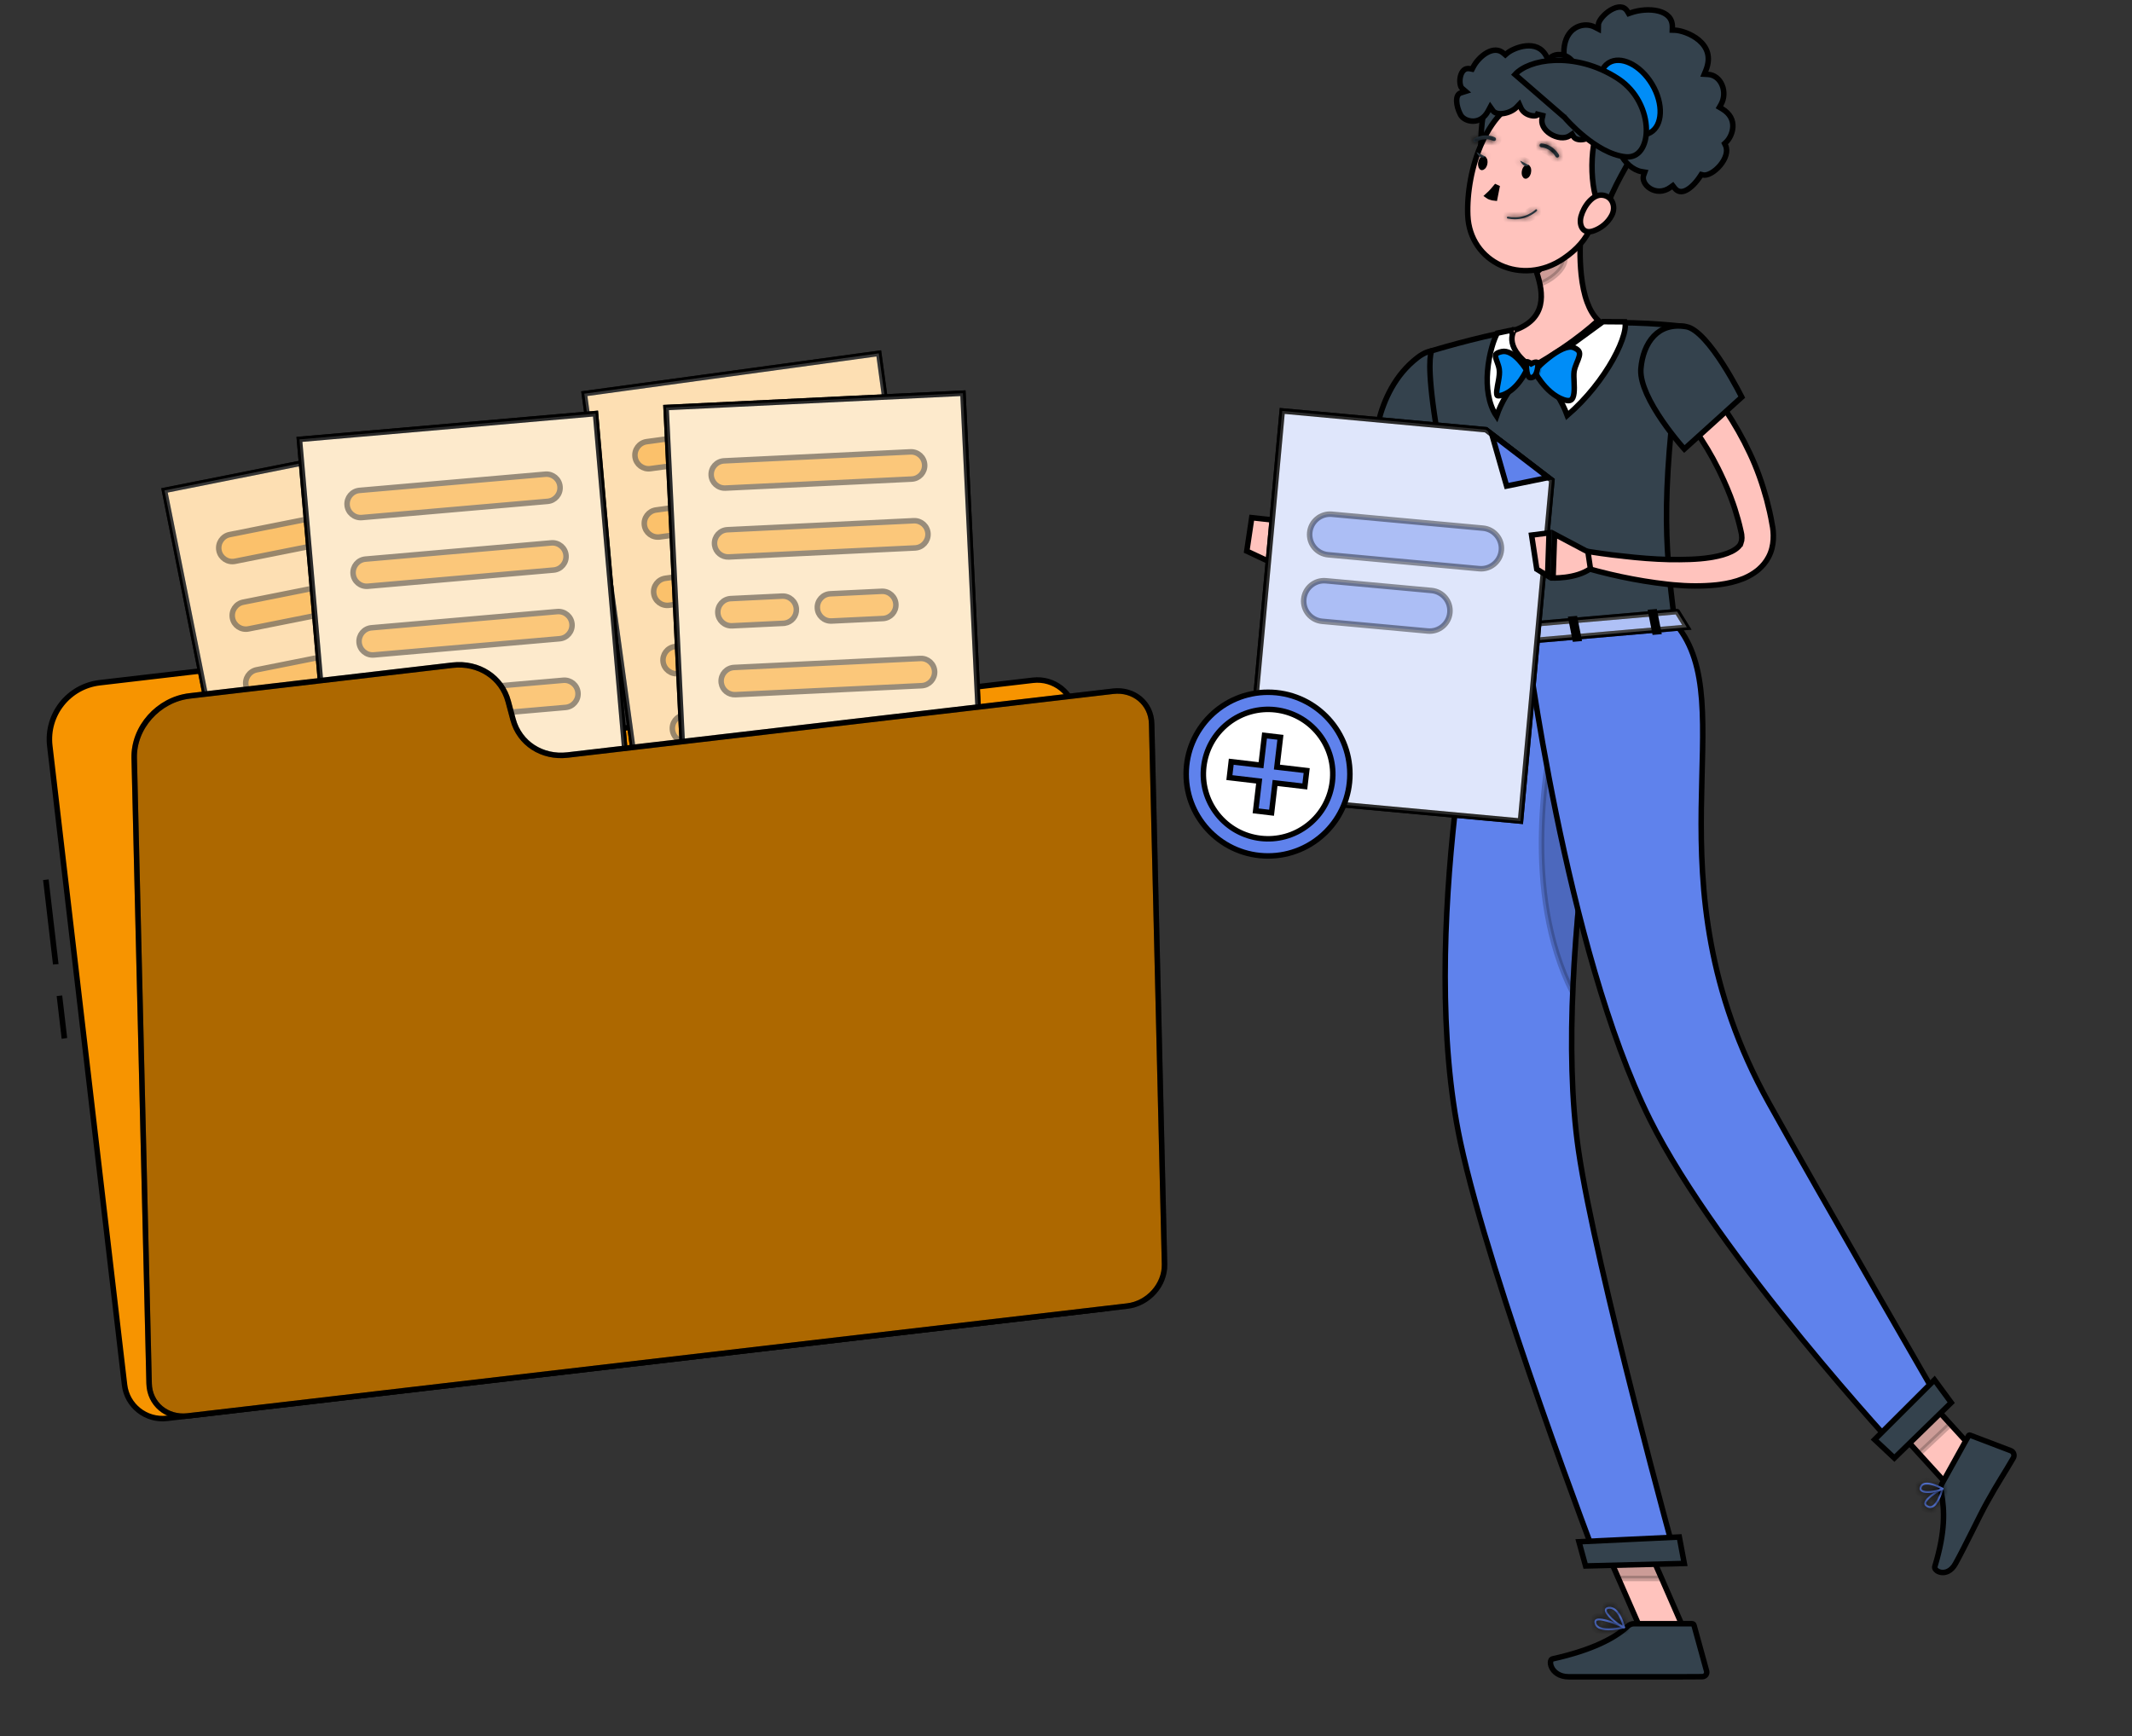 <svg width="388" height="316" viewBox="0 0 388 316" fill="none" xmlns="http://www.w3.org/2000/svg">
<rect x="0" y="0" width="388" height="316" fill="#333333" stroke="none"/>
<path d="M8.412 160.624L10.097 175.027L10.082 175.028L8.396 160.626L8.412 160.624Z" fill="#F79400" stroke="black"/>
<path d="M10.881 181.742L11.673 188.513L11.657 188.515L10.865 181.744L10.881 181.742Z" fill="#F79400" stroke="black"/>
<path d="M65.946 118.677C70.744 118.116 75.293 120.943 76.916 125.492L78.116 128.856C79.683 133.247 84.073 135.975 88.703 135.434L187.994 123.82C191.808 123.375 195.261 126.105 195.707 129.919L207.466 230.459C207.912 234.272 205.182 237.726 201.368 238.172L30.379 258.171C26.565 258.617 23.111 255.886 22.665 252.072L9.062 135.77C8.397 130.082 12.468 124.933 18.155 124.268L65.946 118.677Z" fill="#F79400" stroke="black"/>
<path d="M82.98 78.688L97.622 152.14L44.576 162.715L29.934 89.263L82.98 78.688Z" fill="#F79400" stroke="black"/>
<path opacity="0.7" d="M82.98 78.688L97.622 152.14L44.576 162.715L29.934 89.263L82.98 78.688Z" fill="white" stroke="black"/>
<g opacity="0.4">
<path d="M75.084 90.669C76.427 90.401 77.732 91.273 78 92.616C78.268 93.959 77.396 95.265 76.053 95.533L42.773 102.166H42.772C41.429 102.434 40.124 101.562 39.855 100.219C39.587 98.876 40.459 97.57 41.803 97.302L75.084 90.669Z" fill="#F79400" stroke="black"/>
<path d="M77.537 102.976C78.88 102.708 80.185 103.58 80.453 104.923C80.72 106.267 79.849 107.573 78.507 107.84H78.506L45.226 114.473H45.225C43.882 114.74 42.577 113.868 42.309 112.525C42.041 111.182 42.912 109.876 44.256 109.608L77.537 102.976Z" fill="#F79400" stroke="black"/>
<path d="M79.99 115.284C81.333 115.016 82.638 115.888 82.906 117.231C83.173 118.575 82.302 119.88 80.959 120.148L47.679 126.781H47.678C46.335 127.049 45.03 126.177 44.762 124.834C44.494 123.491 45.366 122.185 46.709 121.917L79.99 115.284Z" fill="#F79400" stroke="black"/>
<path d="M82.443 127.591C83.786 127.323 85.091 128.195 85.359 129.538C85.626 130.882 84.755 132.188 83.413 132.455H83.412L50.132 139.088H50.131C48.788 139.355 47.483 138.484 47.215 137.141C46.947 135.798 47.819 134.492 49.162 134.224L82.443 127.591Z" fill="#F79400" stroke="black"/>
<path d="M75.8 141.712C77.143 141.444 78.449 142.316 78.717 143.659C78.967 144.919 78.217 146.145 77.016 146.514L76.769 146.576L52.585 151.396H52.584C51.241 151.663 49.936 150.792 49.668 149.448C49.4 148.105 50.272 146.799 51.615 146.531L75.8 141.712Z" fill="#F79400" stroke="black"/>
</g>
<path d="M159.927 64.323L170.083 138.532L116.491 145.866L106.335 71.658L159.927 64.323Z" fill="#F79400" stroke="black"/>
<path opacity="0.7" d="M159.927 64.323L170.083 138.532L116.491 145.866L106.335 71.658L159.927 64.323Z" fill="white" stroke="black"/>
<g opacity="0.4">
<path d="M151.316 75.789C152.673 75.603 153.924 76.553 154.109 77.909C154.296 79.266 153.347 80.516 151.989 80.702L118.367 85.304C117.011 85.489 115.76 84.54 115.574 83.184C115.389 81.827 116.338 80.576 117.694 80.391L151.316 75.789Z" fill="#F79400" stroke="black"/>
<path d="M153.018 88.224C154.374 88.038 155.625 88.987 155.811 90.344C155.996 91.699 155.047 92.95 153.69 93.136L120.068 97.737C118.712 97.923 117.461 96.974 117.275 95.617C117.09 94.26 118.039 93.01 119.396 92.824L153.018 88.224Z" fill="#F79400" stroke="black"/>
<path d="M130.362 103.99C131.719 103.805 132.97 104.754 133.155 106.11C133.329 107.383 132.507 108.561 131.285 108.856L131.035 108.903L121.771 110.171C120.415 110.356 119.164 109.407 118.979 108.051C118.793 106.693 119.742 105.443 121.099 105.258L130.362 103.99Z" fill="#F79400" stroke="black"/>
<path d="M148.327 101.532C149.684 101.347 150.935 102.296 151.12 103.652C151.306 105.009 150.356 106.26 149 106.445L139.736 107.713C138.38 107.898 137.129 106.949 136.943 105.593C136.758 104.236 137.707 102.985 139.063 102.8L148.327 101.532Z" fill="#F79400" stroke="black"/>
<path d="M156.422 113.091C157.779 112.905 159.029 113.855 159.215 115.211C159.39 116.482 158.566 117.661 157.344 117.957L157.094 118.004L123.473 122.605C122.116 122.791 120.865 121.842 120.68 120.485C120.494 119.128 121.443 117.878 122.8 117.692L156.422 113.091Z" fill="#F79400" stroke="black"/>
<path d="M148.934 126.782C150.29 126.597 151.541 127.546 151.727 128.902C151.913 130.258 150.964 131.51 149.606 131.695L125.174 135.039C123.817 135.225 122.566 134.275 122.381 132.919C122.195 131.563 123.145 130.312 124.501 130.126L148.934 126.782Z" fill="#F79400" stroke="black"/>
</g>
<path d="M108.379 75.282L114.88 149.895L60.996 154.59L54.495 79.977L108.379 75.282Z" fill="#F79400" stroke="black"/>
<path opacity="0.8" d="M108.379 75.282L114.88 149.895L60.996 154.59L54.495 79.977L108.379 75.282Z" fill="white" stroke="black"/>
<g opacity="0.4">
<path d="M99.234 86.317C100.598 86.199 101.799 87.207 101.919 88.571V88.572C102.037 89.937 101.028 91.139 99.664 91.258L65.857 94.204C64.494 94.323 63.291 93.313 63.172 91.948C63.053 90.585 64.062 89.382 65.427 89.263L99.234 86.317Z" fill="#F79400" stroke="black"/>
<path d="M100.324 98.819C101.688 98.701 102.891 99.71 103.01 101.074C103.129 102.439 102.119 103.642 100.754 103.761L66.947 106.707C65.583 106.826 64.381 105.816 64.262 104.451C64.143 103.088 65.152 101.886 66.517 101.767L100.324 98.819Z" fill="#F79400" stroke="black"/>
<path d="M101.414 111.322C102.778 111.203 103.981 112.212 104.1 113.577C104.219 114.941 103.208 116.144 101.844 116.263L68.037 119.209C66.673 119.328 65.471 118.318 65.352 116.953C65.233 115.589 66.242 114.387 67.606 114.268L101.414 111.322Z" fill="#F79400" stroke="black"/>
<path d="M102.504 123.824C103.867 123.705 105.069 124.714 105.188 126.078V126.079C105.307 127.443 104.297 128.646 102.934 128.765L69.127 131.711C67.762 131.83 66.56 130.82 66.441 129.455C66.323 128.091 67.332 126.889 68.696 126.77L102.504 123.824Z" fill="#F79400" stroke="black"/>
<path d="M94.353 137.133C95.632 137.021 96.769 137.901 97.004 139.137L97.039 139.388C97.157 140.752 96.147 141.954 94.783 142.073L70.217 144.215C68.853 144.334 67.65 143.324 67.531 141.959C67.412 140.595 68.421 139.393 69.786 139.273L94.353 137.133Z" fill="#F79400" stroke="black"/>
</g>
<path d="M175.242 71.573L178.852 146.381L124.827 148.988L121.217 74.18L175.242 71.573Z" fill="#F79400" stroke="black"/>
<path opacity="0.8" d="M175.242 71.573L178.852 146.381L124.827 148.988L121.217 74.18L175.242 71.573Z" fill="white" stroke="black"/>
<g opacity="0.4">
<path d="M165.68 82.249C167.047 82.183 168.21 83.238 168.276 84.606C168.343 85.973 167.287 87.136 165.919 87.203L132.023 88.839C130.655 88.905 129.492 87.849 129.427 86.481C129.361 85.113 130.416 83.951 131.783 83.885L165.68 82.249Z" fill="#F79400" stroke="black"/>
<path d="M166.286 94.784C167.654 94.719 168.817 95.774 168.883 97.142C168.949 98.509 167.893 99.672 166.524 99.738L132.629 101.374C131.346 101.436 130.245 100.513 130.058 99.269L130.032 99.017C129.967 97.648 131.022 96.486 132.39 96.42L166.286 94.784Z" fill="#F79400" stroke="black"/>
<path d="M142.334 108.504C143.702 108.438 144.865 109.493 144.931 110.861C144.993 112.144 144.07 113.246 142.827 113.433L142.574 113.458L133.234 113.909C131.866 113.975 130.704 112.92 130.638 111.552C130.572 110.184 131.627 109.022 132.994 108.955L142.334 108.504Z" fill="#F79400" stroke="black"/>
<path d="M160.444 107.63C161.813 107.564 162.975 108.619 163.041 109.987C163.107 111.355 162.052 112.517 160.684 112.584L151.344 113.035C149.975 113.101 148.813 112.046 148.747 110.678C148.681 109.31 149.736 108.148 151.104 108.081L160.444 107.63Z" fill="#F79400" stroke="black"/>
<path d="M167.495 119.854C168.863 119.789 170.026 120.844 170.092 122.212C170.158 123.58 169.102 124.742 167.733 124.809L133.838 126.444C132.555 126.506 131.454 125.583 131.267 124.34L131.241 124.087C131.176 122.719 132.231 121.556 133.599 121.49L167.495 119.854Z" fill="#F79400" stroke="black"/>
<path d="M158.838 132.836C160.121 132.774 161.223 133.698 161.41 134.94L161.435 135.193C161.495 136.476 160.572 137.578 159.33 137.765L159.077 137.79L134.445 138.979C133.077 139.045 131.914 137.989 131.849 136.621C131.783 135.253 132.838 134.091 134.206 134.025L158.838 132.836Z" fill="#F79400" stroke="black"/>
</g>
<path d="M82.317 121.08C87.118 120.519 91.317 123.271 92.49 127.679L93.366 130.97C94.521 135.307 98.653 137.971 103.279 137.431L202.57 125.818C206.381 125.373 209.499 128.021 209.587 131.713L211.931 230.127C212.019 233.859 208.986 237.281 205.143 237.73L34.153 257.729C30.343 258.175 27.225 255.527 27.137 251.835L24.425 137.989C24.292 132.423 28.809 127.337 34.526 126.669L82.317 121.08Z" fill="#F79400" stroke="black"/>
<path opacity="0.3" d="M82.317 121.08C87.118 120.519 91.317 123.271 92.49 127.679L93.366 130.97C94.521 135.307 98.653 137.971 103.279 137.431L202.57 125.818C206.381 125.373 209.499 128.021 209.587 131.713L211.931 230.127C212.019 233.859 208.986 237.281 205.143 237.73L34.153 257.729C30.343 258.175 27.225 255.527 27.137 251.835L24.425 137.989C24.292 132.423 28.809 127.337 34.526 126.669L82.317 121.08Z" fill="black" stroke="black"/>
<path d="M260.438 76.497C259.729 80.04 258.972 83.527 258.126 87.014L258.125 87.017C257.256 90.666 256.365 94.306 255.397 97.927L253.922 103.358L253.73 104.045C253.644 104.335 253.548 104.625 253.437 104.922C253.211 105.518 252.929 106.13 252.511 106.751L252.509 106.754C252.102 107.366 251.529 108.008 250.779 108.514L250.777 108.515C250.13 108.955 249.341 109.258 248.599 109.377L248.29 109.415C246.56 109.55 245.32 109.036 244.26 108.518C243.223 107.966 242.372 107.334 241.585 106.663C240.128 105.388 238.957 104.049 237.858 102.527L240.001 100.602C241.279 101.559 242.683 102.523 244.031 103.248V103.247C244.761 103.646 245.514 103.99 246.192 104.181C246.536 104.29 246.864 104.342 247.121 104.349C247.248 104.352 247.38 104.345 247.497 104.318C247.552 104.306 247.637 104.283 247.72 104.231C247.787 104.19 247.935 104.075 247.973 103.864C247.975 103.853 247.976 103.841 247.978 103.829C247.979 103.82 247.982 103.81 247.982 103.801L247.98 103.8C247.986 103.714 247.974 103.62 247.928 103.53C247.917 103.509 247.903 103.491 247.891 103.473C247.926 103.359 247.966 103.224 248.002 103.074L248.003 103.066L248.005 103.06L248.234 101.96L249.401 96.498L251.75 85.578L251.751 85.575C252.477 82.101 253.255 78.62 254.015 75.173L260.438 76.497Z" fill="#FFC3BD" stroke="black"/>
<path d="M260.981 63.838C261.835 63.822 262.622 64.136 263.361 64.714C264.867 65.892 266.089 68.098 267.077 70.454V70.455C267.502 71.469 267.577 72.987 267.407 74.767C267.239 76.528 266.838 78.472 266.375 80.289C265.912 82.104 265.39 83.78 264.983 85.003C264.78 85.614 264.606 86.112 264.482 86.456C264.467 86.498 264.452 86.538 264.438 86.575L249.998 83.124C249.999 83.082 249.999 83.036 250 82.987C250.007 82.647 250.026 82.15 250.076 81.533C250.176 80.299 250.396 78.585 250.878 76.671C251.844 72.836 253.849 68.248 257.99 65.078C259.132 64.204 260.123 63.854 260.981 63.838Z" fill="#34424D" stroke="black"/>
<path d="M240.292 100.394L240.826 103.184C238.798 104.149 236.744 104.111 235.148 103.803C234.309 103.641 233.605 103.406 233.112 103.213C232.968 103.156 232.843 103.102 232.737 103.056L235.357 95.459L240.292 100.394Z" fill="#FFC3BD" stroke="black"/>
<path d="M234.469 94.968L231.827 102.626L226.9 100.313L227.806 94.224L234.469 94.968Z" fill="#FFC3BD" stroke="black"/>
<path d="M306.387 296.427L298.853 297.163L290.345 277.703L297.88 276.967L306.387 296.427Z" fill="#FFC3BD" stroke="black"/>
<path d="M361.697 266.636L355.981 272.002L342.741 257.449L348.456 252.084L361.697 266.636Z" fill="#FFC3BD" stroke="black"/>
<path d="M358.518 261.228L358.519 261.229L365.975 264.066C366.447 264.246 366.681 264.89 366.41 265.36C364.7 268.32 363.664 269.763 361.543 273.585H361.542C360.88 274.777 359.908 276.734 358.884 278.784C357.855 280.842 356.769 283.001 355.871 284.62C355.081 286.044 354.001 286.336 353.225 286.199C352.819 286.127 352.492 285.939 352.298 285.724C352.107 285.512 352.066 285.306 352.119 285.133C354.083 278.666 353.865 274.856 353.337 271.867L353.228 271.279L353.203 271.118C353.164 270.744 353.241 270.371 353.417 270.055L358.26 261.328C358.318 261.224 358.421 261.191 358.518 261.228Z" fill="#34424D" stroke="black"/>
<path d="M297.401 295.545H307.939C308.094 295.545 308.246 295.658 308.289 295.817V295.818L310.581 304.156C310.727 304.688 310.349 305.187 309.772 305.192C306.062 305.226 304.306 305.209 299.668 305.209H285.504C283.768 305.209 282.782 304.344 282.383 303.504C282.178 303.073 282.135 302.665 282.195 302.38C282.254 302.107 282.388 301.987 282.55 301.951C289.737 300.361 293.955 298.153 296.251 295.986C296.552 295.704 296.961 295.545 297.401 295.545Z" fill="#34424D" stroke="black"/>
<path opacity="0.2" d="M302.403 287.306H294.544L290.349 277.708L297.888 276.972L302.403 287.306Z" fill="black" stroke="black"/>
<path opacity="0.2" d="M354.964 259.227L349.245 264.596L342.744 257.456L348.462 252.087L354.964 259.227Z" fill="black" stroke="black"/>
<path d="M291.597 58.789C295.454 58.642 299.294 58.813 302.172 59.023C303.61 59.127 304.806 59.241 305.643 59.328C305.968 59.362 306.238 59.393 306.447 59.417C302.178 89.317 302.908 98.503 304.724 112.75C297.66 113.362 283.506 114.585 269.722 115.777C263.335 90.455 261.093 77.366 260.447 70.617C260.122 67.221 260.205 65.459 260.354 64.564C260.422 64.152 260.501 63.944 260.548 63.852C260.604 63.835 260.676 63.813 260.764 63.787C260.996 63.718 261.336 63.617 261.766 63.492C262.625 63.242 263.845 62.895 265.28 62.51C268.154 61.739 271.887 60.814 275.344 60.194C280.581 59.256 285.521 59.021 291.597 58.789Z" fill="#34424D" stroke="black"/>
<path d="M291.926 58.546C292.155 58.549 292.486 58.553 292.893 58.558C293.633 58.566 294.623 58.573 295.706 58.574C295.756 58.737 295.788 58.956 295.785 59.24C295.78 59.678 295.694 60.223 295.521 60.862C295.176 62.14 294.5 63.731 293.529 65.468C291.682 68.771 288.8 72.542 285.22 75.616C284.244 72.957 282.787 70.874 281.537 69.428C280.858 68.642 280.237 68.041 279.784 67.636C279.702 67.562 279.625 67.496 279.555 67.436L291.736 58.543C291.788 58.544 291.852 58.545 291.926 58.546Z" fill="white" stroke="black"/>
<path d="M278.126 67.265C278.003 67.368 277.848 67.503 277.667 67.669C277.203 68.094 276.569 68.724 275.883 69.544C274.653 71.013 273.249 73.107 272.354 75.75C270.836 73.507 270.487 70.452 270.717 67.561C270.844 65.963 271.147 64.444 271.505 63.19C271.829 62.057 272.19 61.169 272.493 60.639C273.468 60.419 274.167 60.277 274.628 60.19C274.758 60.166 274.869 60.146 274.962 60.13L278.126 67.265Z" fill="white" stroke="black"/>
<path d="M287.743 41.401C287.537 43.925 287.451 47.07 287.771 50.033C287.961 51.804 288.298 53.528 288.849 55.022C289.324 56.31 289.97 57.453 290.841 58.304C290.732 58.406 290.601 58.531 290.445 58.672C289.921 59.146 289.13 59.83 288.071 60.664C286 62.296 282.902 64.498 278.771 66.82C275.935 64.791 275.227 63.057 275.153 61.906C275.115 61.304 275.246 60.823 275.384 60.494C275.453 60.33 275.523 60.204 275.574 60.123C275.575 60.122 275.575 60.12 275.576 60.119C278.464 59.117 279.876 57.47 280.328 55.481C280.753 53.611 280.302 51.534 279.662 49.606L287.743 41.401ZM275.646 60.017L275.646 60.018C275.646 60.016 275.647 60.016 275.646 60.016V60.017Z" fill="#FFC3BD" stroke="black"/>
<path d="M284.387 63.522C285.225 63.155 285.906 63.069 286.396 63.268C287.013 63.518 287.268 63.781 287.375 63.998C287.482 64.215 287.491 64.485 287.397 64.86C287.301 65.246 287.121 65.654 286.923 66.138C286.735 66.598 286.534 67.121 286.464 67.653C286.396 68.17 286.437 68.881 286.467 69.558C286.498 70.264 286.52 70.972 286.445 71.575C286.368 72.197 286.202 72.577 285.97 72.76C285.77 72.917 285.375 73.035 284.534 72.74C282.844 72.147 281.473 70.793 280.508 69.54C280.03 68.919 279.661 68.337 279.413 67.91C279.327 67.761 279.257 67.631 279.2 67.525C279.346 67.375 279.552 67.165 279.806 66.919C280.334 66.406 281.065 65.736 281.875 65.103C282.689 64.466 283.565 63.88 284.387 63.522Z" fill="#008DF7" stroke="black"/>
<path d="M273.309 63.996C273.829 63.883 274.365 64.004 274.908 64.297C275.454 64.591 275.975 65.044 276.434 65.536C276.89 66.026 277.269 66.536 277.535 66.926C277.653 67.098 277.746 67.247 277.814 67.357C277.77 67.453 277.714 67.579 277.64 67.724C277.452 68.091 277.17 68.593 276.794 69.128C276.034 70.208 274.929 71.367 273.492 71.876C272.69 72.16 272.505 72.011 272.484 71.99C272.462 71.967 272.419 71.904 272.396 71.743C272.372 71.582 272.374 71.37 272.401 71.103C272.457 70.556 272.598 69.93 272.721 69.232C272.837 68.571 272.936 67.845 272.847 67.226C272.779 66.753 272.615 66.3 272.476 65.918C272.327 65.511 272.212 65.201 272.174 64.933C272.139 64.688 272.18 64.554 272.275 64.446C272.395 64.311 272.674 64.135 273.309 63.996Z" fill="#008DF7" stroke="black"/>
<g opacity="0.2">
<path d="M277.62 67.059C277.698 67.176 277.761 67.279 277.812 67.36C277.783 67.422 277.751 67.496 277.71 67.579C277.687 67.626 277.659 67.674 277.633 67.727C277.592 67.498 277.56 67.237 277.539 66.94C277.567 66.981 277.595 67.021 277.62 67.059Z" fill="black" stroke="black"/>
<path d="M280.128 66.607C280.121 66.674 280.114 66.746 280.103 66.822L280.102 66.829C280.009 67.519 279.847 67.993 279.666 68.319C279.515 68.077 279.39 67.863 279.293 67.689C279.259 67.628 279.229 67.572 279.202 67.522C279.279 67.442 279.374 67.345 279.483 67.235C279.662 67.057 279.879 66.842 280.128 66.607Z" fill="black" stroke="black"/>
</g>
<path d="M277.926 65.842C278.011 65.848 278.126 65.888 278.241 65.946C278.294 65.973 278.339 65.999 278.369 66.019C278.384 66.028 278.395 66.036 278.401 66.04C278.403 66.041 278.405 66.041 278.406 66.042V66.043H278.407L278.408 66.044L278.657 66.225L278.931 66.081C278.932 66.08 278.935 66.078 278.939 66.076C278.949 66.072 278.965 66.065 278.986 66.056C279.028 66.037 279.089 66.011 279.161 65.987C279.314 65.936 279.477 65.904 279.605 65.914C279.715 65.923 279.76 65.955 279.794 66.013C279.841 66.092 279.904 66.286 279.867 66.695L279.845 66.885C279.723 67.743 279.488 68.2 279.262 68.439C279.049 68.664 278.802 68.743 278.524 68.744C278.437 68.745 278.372 68.723 278.314 68.682C278.251 68.636 278.17 68.548 278.089 68.379C277.92 68.029 277.793 67.426 277.767 66.482C277.754 66.043 277.837 65.888 277.864 65.853C277.865 65.85 277.862 65.837 277.926 65.842Z" fill="#008DF7" stroke="black"/>
<path opacity="0.2" d="M284.386 44.812C284.44 44.99 284.498 45.188 284.55 45.398C284.694 45.978 284.8 46.611 284.792 47.139C284.778 48.106 284.1 49.148 283.059 50.049C282.195 50.795 281.153 51.377 280.24 51.687C280.097 50.986 279.895 50.287 279.666 49.602L284.386 44.812Z" fill="black" stroke="black"/>
<path d="M270.472 18.27C273.557 20.152 275.83 21.204 277.362 21.788C278.081 22.062 278.638 22.232 279.038 22.339C278.894 22.545 278.719 22.797 278.52 23.086C277.941 23.927 277.159 25.087 276.346 26.365C275.533 27.643 274.685 29.043 273.978 30.361C273.325 31.578 272.778 32.753 272.492 33.709C272.146 33.875 271.875 33.892 271.66 33.836C271.403 33.769 271.133 33.574 270.866 33.195C270.322 32.422 269.916 31.057 269.695 29.311C269.283 26.046 269.552 21.72 270.472 18.27Z" fill="#34424D" stroke="black"/>
<path d="M279.213 17.23C287.827 15.556 294.723 23.39 292.585 31.581C291.465 35.87 290.73 38.861 289.631 41.237C288.548 43.578 287.112 45.318 284.565 47.058C276.976 52.243 267.468 47.781 267.121 39.201C266.96 35.213 267.789 30.115 269.777 25.81C271.768 21.499 274.873 18.074 279.213 17.23Z" fill="#FFC3BD" stroke="black"/>
<path d="M291.556 24.056C292.204 24.09 293.05 24.542 293.949 25.239C294.825 25.919 295.667 26.762 296.294 27.441C296.606 27.78 296.863 28.075 297.041 28.285C297.06 28.307 297.077 28.329 297.094 28.349L297.093 28.351C296.974 28.548 296.803 28.833 296.597 29.184C296.184 29.885 295.627 30.853 295.052 31.916C294.477 32.978 293.881 34.141 293.391 35.232C292.948 36.218 292.58 37.172 292.4 37.95C292.17 38.073 291.992 38.091 291.854 38.065C291.678 38.032 291.472 37.911 291.248 37.637C290.788 37.073 290.392 36.032 290.119 34.66C289.58 31.948 289.579 28.246 290.217 25.388C290.379 24.805 290.598 24.472 290.812 24.289C291.016 24.114 291.257 24.04 291.556 24.056Z" fill="#34424D" stroke="black"/>
<path d="M294.907 1.279C295.4 1.304 295.85 1.526 296.194 2.111L296.403 2.466L296.792 2.329C298.312 1.793 300.292 1.613 301.849 2.02C302.622 2.221 303.257 2.559 303.69 3.032C304.114 3.496 304.376 4.124 304.354 4.984L304.341 5.481L304.838 5.497C305.783 5.527 307.757 6.101 309.2 7.329C309.912 7.935 310.473 8.682 310.733 9.577C310.992 10.466 310.966 11.549 310.43 12.858L310.165 13.505L310.863 13.547C312.009 13.615 312.923 14.376 313.389 15.463C313.855 16.551 313.846 17.916 313.166 19.089L312.917 19.52L313.346 19.77C314.946 20.709 315.406 21.947 315.359 23.074C315.311 24.247 314.711 25.335 314.132 25.878L313.864 26.128L314.023 26.459C314.524 27.502 314.042 28.924 313.019 30.133C312.523 30.718 311.936 31.205 311.368 31.515C310.787 31.831 310.295 31.927 309.956 31.849L309.616 31.77L309.425 32.062C308.666 33.227 307.737 34.192 306.862 34.629C306.432 34.844 306.047 34.914 305.714 34.856C305.39 34.8 305.051 34.612 304.723 34.183L304.426 33.795L304.031 34.083C302.689 35.061 301.299 34.922 300.323 34.324C299.303 33.699 298.85 32.673 299.126 31.898L299.326 31.335L298.736 31.237C297.22 30.988 295.611 29.569 294.896 27.942C294.543 27.141 294.433 26.343 294.614 25.659C294.773 25.061 295.169 24.497 295.936 24.062C296.064 24.018 296.187 23.951 296.3 23.865L295.783 23.016C295.71 23.05 295.637 23.086 295.567 23.123C295.548 23.121 295.498 23.111 295.419 23.045C295.246 22.899 295.042 22.574 294.891 22.076C294.592 21.094 294.577 19.691 295.137 18.49L295.492 17.727L294.653 17.779C293.562 17.847 292.366 17.553 291.534 17.001C290.715 16.458 290.32 15.731 290.551 14.861L290.79 13.963L289.909 14.259C288.826 14.622 287.957 14.605 287.27 14.37C286.581 14.135 286.026 13.664 285.601 13.035C284.738 11.759 284.448 9.886 284.701 8.341C285.002 6.503 285.942 5.434 286.992 4.926C288.064 4.407 289.282 4.453 290.161 4.903L290.87 5.268L290.889 4.47C290.895 4.194 291.094 3.734 291.526 3.203C291.942 2.692 292.515 2.189 293.133 1.823C293.756 1.454 294.38 1.253 294.907 1.279Z" fill="#34424D" stroke="black"/>
<path d="M292.81 11.411C293.855 10.785 295.239 10.828 296.687 11.521C298.13 12.214 299.576 13.532 300.652 15.329C301.729 17.126 302.21 19.022 302.14 20.621C302.069 22.224 301.453 23.465 300.408 24.092C299.364 24.718 297.978 24.676 296.531 23.981C295.088 23.289 293.643 21.97 292.566 20.173C291.49 18.376 291.009 16.48 291.079 14.882C291.145 13.379 291.691 12.194 292.619 11.536L292.81 11.411Z" fill="#008DF7" stroke="black"/>
<path d="M277.685 8.36C278.419 8.285 279.146 8.354 279.789 8.639C280.423 8.92 281.007 9.425 281.448 10.282L281.732 10.835L282.212 10.44C282.851 9.912 283.769 9.802 284.639 10.076C285.508 10.35 286.242 10.98 286.521 11.813L286.67 12.257L287.122 12.139C288.53 11.771 289.47 12.126 290.061 12.654C290.68 13.208 290.951 13.981 290.946 14.472L290.942 14.857L291.314 14.959C292.137 15.184 292.657 16.037 292.785 17.078C292.847 17.584 292.808 18.086 292.684 18.493C292.557 18.909 292.361 19.169 292.162 19.286L291.833 19.48L291.933 19.849C292.182 20.768 292.219 21.652 292.009 22.253C291.907 22.543 291.756 22.745 291.563 22.872C291.373 22.998 291.092 23.081 290.671 23.046L290.204 23.007L290.135 23.47C289.977 24.519 289.202 25.14 288.327 25.352C287.889 25.459 287.45 25.455 287.092 25.358C286.731 25.261 286.489 25.083 286.368 24.875L286.101 24.415L285.658 24.711C284.786 25.295 283.31 25.133 282.113 24.355C281.005 23.634 280.357 22.534 280.681 21.359C280.728 21.261 280.764 21.152 280.779 21.03L279.815 20.791C279.796 20.843 279.777 20.894 279.761 20.945C279.735 20.969 279.681 21.006 279.582 21.036C279.374 21.1 279.055 21.115 278.68 21.04C277.924 20.89 277.141 20.421 276.802 19.668L276.497 18.99L275.984 19.528C275.467 20.072 274.554 20.516 273.649 20.654C272.722 20.796 272.013 20.595 271.688 20.135L271.219 19.472L270.838 20.189C270.095 21.585 269.018 22.056 268.059 22.055C267.116 22.053 266.296 21.603 265.926 21.08L265.857 20.975L265.711 20.703C265.379 20.041 265.124 19.195 265.098 18.451C265.067 17.585 265.334 17.071 265.869 16.901L266.724 16.631L266.045 16.046C265.93 15.947 265.786 15.678 265.721 15.227C265.658 14.8 265.68 14.296 265.802 13.834C265.924 13.368 266.136 12.987 266.414 12.753C266.674 12.534 267.029 12.41 267.544 12.51L267.913 12.581L268.085 12.246C268.595 11.246 269.558 10.172 270.627 9.581C271.683 8.997 272.741 8.927 273.626 9.694L273.954 9.979L274.282 9.693C274.799 9.242 276.194 8.513 277.685 8.36Z" fill="#34424D" stroke="black"/>
<path d="M282.868 10.984C286.39 10.843 290.59 11.767 294.493 14.332C297.941 16.597 299.554 20.364 299.619 23.481C299.652 25.042 299.296 26.391 298.642 27.298C298.004 28.182 297.072 28.672 295.828 28.545C293.119 28.268 290.369 26.524 288.254 24.786C287.206 23.925 286.332 23.08 285.721 22.451C285.415 22.137 285.176 21.877 285.014 21.696C284.933 21.606 284.871 21.536 284.83 21.488C284.81 21.465 284.794 21.447 284.784 21.436C284.779 21.43 284.775 21.425 284.772 21.422C284.771 21.421 284.771 21.419 284.771 21.419H284.77L284.744 21.389L284.715 21.363L275.715 13.562C276.987 12.164 279.584 11.116 282.868 10.984Z" fill="#34424D" stroke="black"/>
<path d="M291.636 35.523C292.532 35.627 293.144 36.143 293.445 36.819C293.751 37.507 293.743 38.38 293.329 39.18C292.607 40.578 291.335 41.546 290.09 41.989L289.842 42.071C288.939 42.343 288.345 42.072 288.003 41.605C287.656 41.131 287.508 40.372 287.699 39.517L287.742 39.344C287.977 38.484 288.501 37.447 289.215 36.665C289.932 35.879 290.767 35.423 291.636 35.523Z" fill="#FFC3BD" stroke="black"/>
<path d="M295.026 114.604C294.931 115.046 294.792 115.7 294.617 116.544C294.267 118.232 293.774 120.684 293.198 123.739C292.046 129.849 290.565 138.373 289.248 148.031C286.616 167.333 284.633 191.216 287.269 209.403C288.808 220.022 293.292 238.805 297.386 254.91C299.434 262.967 301.385 270.362 302.825 275.743C303.545 278.433 304.138 280.62 304.55 282.135C304.755 282.888 304.915 283.475 305.024 283.875L290.686 284.243C290.658 284.171 290.627 284.088 290.591 283.993C290.446 283.612 290.233 283.048 289.96 282.322C289.413 280.87 288.626 278.768 287.665 276.165C285.742 270.959 283.123 263.754 280.333 255.756C274.751 239.75 268.499 220.599 265.788 207.933C261.746 189.05 262.75 166.183 264.773 148.008C265.785 138.926 267.049 131.028 268.061 125.4C268.566 122.587 269.009 120.34 269.325 118.799C269.483 118.028 269.61 117.434 269.696 117.032C269.717 116.937 269.735 116.853 269.751 116.779L295.028 114.592C295.028 114.596 295.027 114.6 295.026 114.604Z" fill="#5F82EC" stroke="black"/>
<path opacity="0.2" d="M290.507 139.375C288.645 151.374 286.797 166.229 286.213 180.689C281.597 171.521 280.347 161.02 280.562 151.479C280.772 142.103 282.396 133.693 283.584 128.457L290.507 139.375Z" fill="black" stroke="black"/>
<path d="M306.521 284.58L288.561 285.037L287.351 280.631L305.615 279.766L306.521 284.58Z" fill="#34424D" stroke="black"/>
<path d="M305.068 113.727C308.072 117.341 309.278 121.925 309.693 127.467C310.117 133.125 309.714 139.674 309.617 147.121C309.424 161.98 310.467 180.144 321.909 200.742C326.553 209.102 334.503 223.013 341.292 234.832C344.687 240.742 347.791 246.13 350.047 250.04C351.175 251.995 352.091 253.581 352.725 254.678C353.042 255.226 353.288 255.653 353.455 255.942C353.478 255.983 353.5 256.021 353.521 256.056L345.63 264.185C345.624 264.178 345.617 264.172 345.611 264.165C345.365 263.897 345.001 263.501 344.534 262.987C343.6 261.96 342.251 260.465 340.593 258.592C337.276 254.845 332.723 249.587 327.781 243.544C317.889 231.449 306.465 216.243 300.246 203.719C292.544 188.207 286.905 166.211 283.189 148.061C281.333 138.992 279.959 130.895 279.05 125.065C278.595 122.151 278.256 119.803 278.031 118.185C277.919 117.375 277.835 116.749 277.779 116.324C277.773 116.278 277.767 116.234 277.762 116.192L305.068 113.727Z" fill="#5F82EC" stroke="black"/>
<path d="M355.097 255.31L344.752 265.395L341.164 262.031L352.05 251.166L355.097 255.31Z" fill="#34424D" stroke="black"/>
<path d="M305.073 111.328H305.074C305.144 111.322 305.199 111.332 305.231 111.344C305.233 111.344 305.234 111.344 305.235 111.345L306.982 114.178C306.973 114.179 306.964 114.182 306.954 114.183L269.259 117.443C269.204 117.448 269.16 117.44 269.129 117.433L268.574 114.497C268.601 114.488 268.634 114.479 268.675 114.476L305.073 111.328Z" fill="#5F82EC" stroke="black"/>
<path opacity="0.5" d="M305.073 111.328H305.074C305.144 111.322 305.199 111.332 305.231 111.344C305.233 111.344 305.234 111.344 305.235 111.345L306.982 114.178C306.973 114.179 306.964 114.182 306.954 114.183L269.259 117.443C269.204 117.448 269.16 117.44 269.129 117.433L268.574 114.497C268.601 114.488 268.634 114.479 268.675 114.476L305.073 111.328Z" fill="white" stroke="black"/>
<path d="M301.831 114.975L301.153 115.033L300.442 111.438L301.121 111.38L301.831 114.975Z" fill="#5F82EC" stroke="black"/>
<path d="M272.169 117.77L272.168 117.765L272.167 117.762C272.168 117.764 272.168 117.767 272.169 117.77ZM272.801 117.486L272.124 117.545L271.413 113.95L272.091 113.892L272.801 117.486Z" fill="#5F82EC" stroke="black"/>
<path d="M287.316 116.231L286.64 116.29L285.929 112.695L286.606 112.637L287.316 116.231Z" fill="#5F82EC" stroke="black"/>
<path d="M277.949 30.47H277.951C277.963 30.472 278.034 30.495 278.099 30.655C278.162 30.812 278.192 31.049 278.139 31.318L278.138 31.319C278.085 31.589 277.969 31.797 277.851 31.919C277.728 32.044 277.653 32.036 277.644 32.034H277.643C277.632 32.032 277.561 32.011 277.495 31.849C277.431 31.691 277.402 31.454 277.455 31.185C277.508 30.915 277.624 30.707 277.743 30.585C277.864 30.461 277.939 30.468 277.949 30.47Z" fill="#34424D" stroke="black"/>
<path d="M270.002 28.907C270.012 28.909 270.085 28.931 270.151 29.094C270.215 29.252 270.243 29.488 270.19 29.758C270.137 30.028 270.022 30.236 269.903 30.357C269.781 30.483 269.706 30.474 269.696 30.473H269.695C269.685 30.471 269.613 30.449 269.548 30.287C269.484 30.129 269.455 29.892 269.508 29.622C269.561 29.352 269.677 29.144 269.796 29.023C269.917 28.898 269.991 28.905 270.002 28.907Z" fill="#34424D" stroke="black"/>
<mask id="path-76-inside-1_44884_2511" fill="white">
<path d="M270.294 28.496L268.701 27.677C268.701 27.677 269.308 29.167 270.294 28.496Z"/>
</mask>
<path d="M270.294 28.496L268.701 27.677C268.701 27.677 269.308 29.167 270.294 28.496Z" fill="#34424D"/>
<path d="M270.294 28.496L270.857 29.323L272.248 28.376L270.751 27.606L270.294 28.496ZM268.701 27.677L269.158 26.787L266.756 25.552L267.775 28.054L268.701 27.677ZM270.294 28.496L270.751 27.606L269.158 26.787L268.701 27.677L268.244 28.566L269.837 29.385L270.294 28.496ZM268.701 27.677C267.775 28.054 267.775 28.054 267.775 28.055C267.775 28.055 267.776 28.055 267.776 28.055C267.776 28.056 267.776 28.056 267.776 28.057C267.777 28.058 267.777 28.059 267.778 28.06C267.779 28.063 267.78 28.066 267.781 28.069C267.784 28.076 267.787 28.084 267.792 28.093C267.8 28.112 267.811 28.136 267.824 28.165C267.851 28.222 267.889 28.299 267.939 28.387C268.034 28.558 268.188 28.801 268.404 29.028C268.614 29.248 268.946 29.519 269.404 29.625C269.903 29.741 270.409 29.627 270.857 29.323L270.294 28.496L269.732 27.669C269.687 27.7 269.746 27.651 269.855 27.677C269.922 27.692 269.917 27.716 269.852 27.648C269.793 27.586 269.733 27.498 269.684 27.411C269.661 27.37 269.644 27.336 269.634 27.314C269.629 27.304 269.626 27.297 269.625 27.294C269.624 27.292 269.624 27.292 269.625 27.293C269.625 27.293 269.625 27.294 269.626 27.295C269.626 27.296 269.626 27.296 269.626 27.297C269.626 27.297 269.627 27.298 269.627 27.298C269.627 27.298 269.627 27.299 269.627 27.299C269.627 27.299 269.627 27.299 268.701 27.677Z" fill="black" mask="url(#path-76-inside-1_44884_2511)"/>
<path d="M272.031 36.046C271.911 36.034 271.771 36.017 271.622 35.985C271.32 35.92 271.017 35.809 270.767 35.632C271.378 35.087 271.981 34.393 272.48 33.76L272.031 36.046Z" fill="#ED847E" stroke="black"/>
<mask id="path-79-inside-2_44884_2511" fill="white">
<path d="M275.69 39.914C278.18 39.914 279.626 38.461 279.696 38.39C279.763 38.321 279.762 38.21 279.693 38.143C279.625 38.076 279.514 38.077 279.446 38.146C279.427 38.165 277.538 40.051 274.445 39.441C274.346 39.42 274.258 39.485 274.24 39.578C274.221 39.673 274.283 39.765 274.378 39.783C274.841 39.874 275.28 39.914 275.69 39.914Z"/>
</mask>
<path d="M275.69 39.914C278.18 39.914 279.626 38.461 279.696 38.39C279.763 38.321 279.762 38.21 279.693 38.143C279.625 38.076 279.514 38.077 279.446 38.146C279.427 38.165 277.538 40.051 274.445 39.441C274.346 39.42 274.258 39.485 274.24 39.578C274.221 39.673 274.283 39.765 274.378 39.783C274.841 39.874 275.28 39.914 275.69 39.914Z" fill="#34424D"/>
<path d="M279.696 38.39L280.408 39.092L280.413 39.087L279.696 38.39ZM279.693 38.143L278.991 38.856L278.996 38.861L279.693 38.143ZM279.446 38.146L280.153 38.853L280.158 38.848L279.446 38.146ZM274.445 39.441L274.237 40.419L274.244 40.421L274.251 40.422L274.445 39.441ZM274.24 39.578L275.22 39.774L275.222 39.768L274.24 39.578ZM274.378 39.783L274.571 38.802L274.564 38.801L274.378 39.783ZM275.69 39.914V40.914C278.578 40.914 280.268 39.234 280.408 39.092L279.696 38.39L278.984 37.688C278.983 37.688 278.98 37.692 278.972 37.7C278.963 37.708 278.95 37.721 278.932 37.737C278.897 37.769 278.842 37.817 278.769 37.875C278.623 37.991 278.405 38.146 278.121 38.301C277.555 38.61 276.735 38.914 275.69 38.914V39.914ZM279.696 38.39L280.413 39.087C280.86 38.626 280.859 37.882 280.389 37.426L279.693 38.143L278.996 38.861C278.664 38.538 278.665 38.016 278.978 37.694L279.696 38.39ZM279.693 38.143L280.395 37.431C279.928 36.971 279.184 36.987 278.734 37.444L279.446 38.146L280.158 38.848C279.844 39.167 279.321 39.181 278.991 38.856L279.693 38.143ZM279.446 38.146L278.739 37.439C278.79 37.387 277.228 38.971 274.638 38.46L274.445 39.441L274.251 40.422C277.848 41.132 280.063 38.943 280.153 38.853L279.446 38.146ZM274.445 39.441L274.652 38.463C273.973 38.319 273.376 38.781 273.258 39.388L274.24 39.578L275.222 39.768C275.14 40.19 274.719 40.522 274.237 40.419L274.445 39.441ZM274.24 39.578L273.259 39.382C273.131 40.022 273.549 40.644 274.192 40.766L274.378 39.783L274.564 38.801C275.016 38.886 275.31 39.325 275.22 39.774L274.24 39.578ZM274.378 39.783L274.185 40.764C274.711 40.868 275.215 40.914 275.69 40.914V39.914V38.914C275.345 38.914 274.97 38.881 274.571 38.802L274.378 39.783Z" fill="black" mask="url(#path-79-inside-2_44884_2511)"/>
<mask id="path-81-inside-3_44884_2511" fill="white">
<path d="M283.401 28.689C283.463 28.689 283.525 28.673 283.582 28.638C283.747 28.538 283.8 28.323 283.7 28.158C282.516 26.198 280.612 26.112 280.532 26.11C280.328 26.118 280.179 26.254 280.172 26.446C280.164 26.639 280.315 26.801 280.507 26.809C280.573 26.812 282.119 26.895 283.102 28.521C283.167 28.628 283.282 28.689 283.401 28.689Z"/>
</mask>
<path d="M283.401 28.689C283.463 28.689 283.525 28.673 283.582 28.638C283.747 28.538 283.8 28.323 283.7 28.158C282.516 26.198 280.612 26.112 280.532 26.11C280.328 26.118 280.179 26.254 280.172 26.446C280.164 26.639 280.315 26.801 280.507 26.809C280.573 26.812 282.119 26.895 283.102 28.521C283.167 28.628 283.282 28.689 283.401 28.689Z" fill="#34424D"/>
<path d="M283.582 28.638L283.064 27.783L283.059 27.786L283.582 28.638ZM283.7 28.158L282.844 28.675L282.845 28.677L283.7 28.158ZM280.532 26.11L280.557 25.111L280.525 25.11L280.493 25.111L280.532 26.11ZM280.172 26.446L281.171 26.488L281.172 26.483L280.172 26.446ZM280.507 26.809L280.553 25.81L280.549 25.81L280.507 26.809ZM283.102 28.521L282.246 29.039L282.248 29.041L283.102 28.521ZM283.401 28.689V29.689C283.639 29.689 283.884 29.627 284.105 29.491L283.582 28.638L283.059 27.786C283.167 27.72 283.287 27.689 283.401 27.689V28.689ZM283.582 28.638L284.1 29.494C284.737 29.108 284.942 28.278 284.555 27.64L283.7 28.158L282.845 28.677C282.658 28.368 282.758 27.969 283.064 27.783L283.582 28.638ZM283.7 28.158L284.556 27.641C283.107 25.242 280.762 25.116 280.557 25.111L280.532 26.11L280.507 27.11C280.463 27.109 281.925 27.154 282.844 28.675L283.7 28.158ZM280.532 26.11L280.493 25.111C279.839 25.137 279.201 25.626 279.173 26.41L280.172 26.446L281.172 26.483C281.165 26.648 281.092 26.818 280.958 26.943C280.829 27.062 280.682 27.105 280.571 27.11L280.532 26.11ZM280.172 26.446L279.173 26.405C279.142 27.155 279.727 27.778 280.466 27.808L280.507 26.809L280.549 25.81C280.903 25.825 281.186 26.123 281.171 26.488L280.172 26.446ZM280.507 26.809L280.462 27.808C280.409 27.806 281.524 27.843 282.246 29.039L283.102 28.521L283.958 28.004C282.715 25.948 280.738 25.819 280.553 25.81L280.507 26.809ZM283.102 28.521L282.248 29.041C282.5 29.456 282.944 29.689 283.401 29.689V28.689V27.689C283.62 27.689 283.835 27.801 283.957 28.002L283.102 28.521Z" fill="black" mask="url(#path-81-inside-3_44884_2511)"/>
<mask id="path-83-inside-4_44884_2511" fill="white">
<path d="M268.475 25.874C268.532 25.874 268.591 25.86 268.645 25.829C270.318 24.895 271.732 25.618 271.746 25.625C271.918 25.715 272.129 25.649 272.218 25.478C272.308 25.307 272.242 25.096 272.071 25.006C272 24.968 270.302 24.101 268.304 25.218C268.135 25.312 268.075 25.525 268.169 25.694C268.234 25.809 268.353 25.874 268.475 25.874Z"/>
</mask>
<path d="M268.475 25.874C268.532 25.874 268.591 25.86 268.645 25.829C270.318 24.895 271.732 25.618 271.746 25.625C271.918 25.715 272.129 25.649 272.218 25.478C272.308 25.307 272.242 25.096 272.071 25.006C272 24.968 270.302 24.101 268.304 25.218C268.135 25.312 268.075 25.525 268.169 25.694C268.234 25.809 268.353 25.874 268.475 25.874Z" fill="#34424D"/>
<path d="M268.645 25.829L268.158 24.956L268.148 24.962L268.645 25.829ZM271.746 25.625L272.21 24.739L272.202 24.735L272.194 24.73L271.746 25.625ZM272.218 25.478L271.333 25.012L271.331 25.016L272.218 25.478ZM272.071 25.006L271.6 25.888L271.606 25.891L272.071 25.006ZM268.304 25.218L268.79 26.092L268.792 26.091L268.304 25.218ZM268.169 25.694L267.295 26.18L267.299 26.186L268.169 25.694ZM268.475 25.874V26.874C268.695 26.874 268.928 26.82 269.143 26.696L268.645 25.829L268.148 24.962C268.255 24.9 268.369 24.874 268.475 24.874V25.874ZM268.645 25.829L269.133 26.702C269.755 26.355 270.309 26.322 270.704 26.367C270.905 26.391 271.066 26.434 271.172 26.47C271.224 26.488 271.262 26.503 271.283 26.512C271.293 26.516 271.299 26.519 271.3 26.52C271.301 26.52 271.298 26.518 271.299 26.519L271.746 25.625L272.194 24.73C272.199 24.733 272.189 24.728 272.183 24.725C272.175 24.721 272.166 24.717 272.155 24.712C272.133 24.701 272.106 24.689 272.073 24.675C272.007 24.646 271.919 24.611 271.811 24.575C271.595 24.502 271.296 24.422 270.932 24.381C270.198 24.296 269.209 24.369 268.158 24.956L268.645 25.829ZM271.746 25.625L271.283 26.511C271.941 26.855 272.759 26.605 273.105 25.94L272.218 25.478L271.331 25.016C271.5 24.693 271.895 24.574 272.21 24.739L271.746 25.625ZM272.218 25.478L273.103 25.944C273.452 25.282 273.195 24.467 272.537 24.121L272.071 25.006L271.606 25.891C271.29 25.725 271.165 25.332 271.333 25.012L272.218 25.478ZM272.071 25.006L272.543 24.124C272.364 24.028 270.262 22.978 267.816 24.345L268.304 25.218L268.792 26.091C270.343 25.224 271.637 25.908 271.6 25.887L272.071 25.006ZM268.304 25.218L267.818 24.344C267.163 24.708 266.935 25.532 267.295 26.18L268.169 25.694L269.043 25.208C269.216 25.518 269.107 25.916 268.79 26.092L268.304 25.218ZM268.169 25.694L267.299 26.186C267.545 26.622 268.001 26.874 268.475 26.874V25.874V24.874C268.706 24.874 268.924 24.996 269.04 25.202L268.169 25.694Z" fill="black" mask="url(#path-83-inside-4_44884_2511)"/>
<path d="M308.548 67.874C308.735 68.062 308.908 68.24 309.073 68.415L309.853 69.264C310.356 69.836 310.839 70.415 311.311 71.003H311.312C312.258 72.18 313.152 73.389 314.001 74.63C315.667 77.13 317.159 79.743 318.434 82.468L318.436 82.471C319.723 85.179 320.722 88.034 321.52 90.95V90.951C321.902 92.42 322.248 93.89 322.495 95.377L322.498 95.39L322.5 95.402C322.833 96.928 322.95 99.353 321.865 101.38L321.861 101.387C321.404 102.273 320.756 103.037 320.062 103.638L319.761 103.885C319.049 104.445 318.31 104.857 317.579 105.182L317.271 105.314C315.806 105.905 314.401 106.201 313.021 106.389L312.438 106.463C309.697 106.749 307.085 106.695 304.517 106.457L303.419 106.345C297.721 105.7 292.275 104.508 286.862 102.866L287.549 100.146C290.131 100.566 292.786 100.963 295.413 101.233V101.232C298.189 101.553 300.974 101.784 303.724 101.845H303.728C306.282 101.88 308.866 101.854 311.252 101.483L311.726 101.404C312.968 101.185 314.178 100.851 315.119 100.387C315.603 100.149 315.988 99.887 316.272 99.621C316.542 99.37 316.747 99.092 316.841 98.807L316.842 98.808C316.933 98.561 316.992 98.29 316.995 97.912C316.997 97.719 316.974 97.501 316.955 97.319L316.952 97.294L316.947 97.269L316.889 96.96C316.864 96.834 316.832 96.682 316.785 96.495C316.501 95.192 316.128 93.911 315.734 92.653L315.733 92.65L315.416 91.7C314.759 89.806 313.968 87.963 313.103 86.158L312.664 85.259C311.474 82.861 310.082 80.556 308.545 78.363H308.546C307.79 77.257 306.994 76.175 306.159 75.135C305.744 74.613 305.317 74.103 304.885 73.608C304.596 73.269 304.266 72.897 303.978 72.585L308.548 67.874Z" fill="#FFC3BD" stroke="black"/>
<path d="M288.989 100.454L289.44 103.506C288.117 104.443 286.38 104.88 284.897 105.071C284.121 105.171 283.43 105.202 282.936 105.208C282.827 105.209 282.728 105.206 282.64 105.205L282.909 97.232L288.989 100.454Z" fill="#FFC3BD" stroke="black"/>
<path d="M270.411 78.216L282.429 87.418L276.714 149.456L226.895 144.866L233.35 74.801L270.411 78.216Z" fill="#5F82EC" stroke="black"/>
<path opacity="0.8" d="M270.411 78.216L282.429 87.418L276.714 149.456L226.895 144.866L233.35 74.801L270.411 78.216Z" fill="white" stroke="black"/>
<path d="M281.776 86.918L274.192 88.468L271.497 79.047L281.776 86.918Z" fill="#5F82EC" stroke="black"/>
<path d="M230.77 126.003C238.997 126.003 245.667 132.674 245.667 140.901C245.667 149.129 238.997 155.799 230.77 155.799C222.542 155.799 215.871 149.129 215.871 140.901C215.871 132.673 222.542 126.003 230.77 126.003Z" fill="#5F82EC" stroke="black"/>
<path d="M223.474 131.657C228.579 127.624 235.986 128.494 240.019 133.599C244.052 138.704 243.183 146.111 238.078 150.144C232.973 154.177 225.565 153.308 221.532 148.203C217.499 143.098 218.368 135.69 223.474 131.657Z" fill="white" stroke="black"/>
<path d="M233.021 134.205L232.443 139.128L232.385 139.625L232.882 139.683L237.803 140.26L237.463 143.15L232.542 142.574L232.045 142.516L231.987 143.012L231.408 147.934L228.518 147.594L229.097 142.673L229.154 142.176L228.658 142.118L223.736 141.539L224.074 138.648L228.997 139.228L229.494 139.285L229.552 138.789L230.129 133.867L233.021 134.205Z" fill="#5F82EC" stroke="black"/>
<path opacity="0.4" d="M238.355 96.952C238.543 94.915 240.346 93.417 242.383 93.603L269.884 96.134C271.921 96.322 273.42 98.124 273.232 100.161C273.045 102.198 271.242 103.696 269.205 103.509L241.704 100.979C239.667 100.791 238.169 98.988 238.355 96.952Z" fill="#5F82EC" stroke="black"/>
<path opacity="0.4" d="M237.271 109.063C237.459 107.026 239.262 105.527 241.298 105.715L260.517 107.483C262.553 107.671 264.052 109.473 263.865 111.511C263.677 113.548 261.875 115.046 259.839 114.858L240.62 113.091C238.584 112.903 237.084 111.1 237.271 109.063Z" fill="#5F82EC" stroke="black"/>
<path d="M281.651 104.817L279.675 103.599L278.734 97.4L281.917 96.988L281.651 104.817Z" fill="#FFC3BD" stroke="black"/>
<path d="M300.977 61.17C302.324 59.763 304.275 59.004 306.929 59.474C307.855 59.637 308.97 60.46 310.161 61.746C311.331 63.01 312.498 64.635 313.538 66.253C314.576 67.868 315.479 69.46 316.123 70.65C316.445 71.245 316.702 71.738 316.878 72.082C316.916 72.156 316.949 72.224 316.979 72.283L306.526 81.736C306.513 81.722 306.5 81.706 306.486 81.69C306.248 81.419 305.908 81.024 305.501 80.531C304.686 79.546 303.606 78.174 302.542 76.626C301.477 75.076 300.435 73.362 299.69 71.689C298.988 70.112 298.571 68.618 298.61 67.357L298.624 67.108C298.818 64.746 299.609 62.599 300.977 61.17Z" fill="#34424D" stroke="black"/>
<mask id="path-97-inside-5_44884_2511" fill="white">
<path d="M351.279 274.503C351.394 274.503 351.508 274.483 351.622 274.445C352.676 274.09 353.368 272.139 353.686 271.008C353.705 270.941 353.682 270.869 353.628 270.825C353.574 270.781 353.499 270.774 353.437 270.806C353.116 270.974 350.3 272.48 350.209 273.591C350.195 273.761 350.236 274.006 350.509 274.213C350.764 274.406 351.022 274.503 351.279 274.503ZM353.229 271.319C352.74 272.879 352.109 273.912 351.51 274.114C351.251 274.201 350.994 274.141 350.718 273.934C350.559 273.814 350.55 273.698 350.556 273.62C350.613 272.938 352.263 271.866 353.229 271.319Z"/>
</mask>
<path d="M351.279 274.503C351.394 274.503 351.508 274.483 351.622 274.445C352.676 274.09 353.368 272.139 353.686 271.008C353.705 270.941 353.682 270.869 353.628 270.825C353.574 270.781 353.499 270.774 353.437 270.806C353.116 270.974 350.3 272.48 350.209 273.591C350.195 273.761 350.236 274.006 350.509 274.213C350.764 274.406 351.022 274.503 351.279 274.503ZM353.229 271.319C352.74 272.879 352.109 273.912 351.51 274.114C351.251 274.201 350.994 274.141 350.718 273.934C350.559 273.814 350.55 273.698 350.556 273.62C350.613 272.938 352.263 271.866 353.229 271.319Z" fill="#5F82EC"/>
<path d="M351.622 274.445L351.939 275.394L351.942 275.393L351.622 274.445ZM353.686 271.008L352.724 270.735L352.724 270.737L353.686 271.008ZM353.437 270.806L352.979 269.917L352.974 269.92L353.437 270.806ZM350.209 273.591L351.206 273.673L351.206 273.673L350.209 273.591ZM350.509 274.213L349.905 275.01L349.906 275.01L350.509 274.213ZM353.229 271.319L354.184 271.618L354.942 269.2L352.737 270.449L353.229 271.319ZM351.51 274.114L351.829 275.062L351.83 275.062L351.51 274.114ZM350.718 273.934L350.116 274.732L350.118 274.734L350.718 273.934ZM350.556 273.62L349.56 273.537L349.559 273.543L350.556 273.62ZM351.279 274.503V275.503C351.513 275.503 351.733 275.462 351.939 275.394L351.622 274.445L351.306 273.496C351.294 273.5 351.287 273.502 351.283 273.502C351.28 273.503 351.279 273.503 351.279 273.503V274.503ZM351.622 274.445L351.942 275.393C352.432 275.227 352.814 274.902 353.099 274.574C353.388 274.241 353.626 273.853 353.821 273.473C354.209 272.714 354.483 271.871 354.649 271.279L353.686 271.008L352.724 270.737C352.572 271.276 352.341 271.974 352.04 272.562C351.89 272.856 351.737 273.092 351.591 273.261C351.44 273.434 351.339 273.485 351.303 273.497L351.622 274.445ZM353.686 271.008L354.648 271.281C354.777 270.826 354.621 270.344 354.26 270.05L353.628 270.825L352.997 271.6C352.744 271.394 352.633 271.056 352.724 270.735L353.686 271.008ZM353.628 270.825L354.26 270.05C353.89 269.748 353.386 269.707 352.979 269.917L353.437 270.806L353.896 271.695C353.613 271.841 353.259 271.814 352.997 271.6L353.628 270.825ZM353.437 270.806L352.974 269.92C352.799 270.011 351.969 270.454 351.158 271.029C350.755 271.315 350.325 271.657 349.978 272.026C349.665 272.359 349.265 272.875 349.213 273.509L350.209 273.591L351.206 273.673C351.2 273.751 351.185 273.662 351.436 273.395C351.653 273.164 351.963 272.911 352.316 272.66C353.017 272.163 353.754 271.769 353.901 271.692L353.437 270.806ZM350.209 273.591L349.213 273.509C349.177 273.948 349.307 274.556 349.905 275.01L350.509 274.213L351.114 273.416C351.112 273.415 351.123 273.423 351.139 273.443C351.154 273.464 351.17 273.491 351.182 273.522C351.207 273.585 351.209 273.641 351.206 273.673L350.209 273.591ZM350.509 274.213L349.906 275.01C350.292 275.303 350.757 275.503 351.279 275.503V274.503V273.503C351.279 273.503 351.27 273.503 351.246 273.494C351.22 273.485 351.176 273.463 351.113 273.416L350.509 274.213ZM353.229 271.319L352.275 271.02C352.046 271.751 351.796 272.316 351.559 272.703C351.296 273.131 351.145 273.182 351.191 273.166L351.51 274.114L351.83 275.062C352.474 274.844 352.939 274.277 353.263 273.749C353.614 273.178 353.924 272.447 354.184 271.618L353.229 271.319ZM351.51 274.114L351.192 273.166C351.209 273.16 351.233 273.155 351.264 273.153C351.295 273.151 351.323 273.155 351.344 273.159C351.384 273.169 351.377 273.178 351.318 273.134L350.718 273.934L350.118 274.734C350.574 275.076 351.171 275.283 351.829 275.062L351.51 274.114ZM350.718 273.934L351.321 273.136C351.362 273.167 351.448 273.248 351.505 273.392C351.561 273.533 351.557 273.654 351.553 273.697L350.556 273.62L349.559 273.543C349.55 273.664 349.547 273.882 349.646 274.131C349.746 274.382 349.916 274.581 350.116 274.732L350.718 273.934ZM350.556 273.62L351.553 273.703C351.539 273.865 351.47 273.875 351.618 273.705C351.736 273.569 351.922 273.399 352.167 273.207C352.654 272.827 353.262 272.45 353.722 272.189L353.229 271.319L352.737 270.449C352.231 270.735 351.531 271.167 350.937 271.63C350.642 271.861 350.344 272.121 350.107 272.394C349.899 272.634 349.602 273.034 349.56 273.537L350.556 273.62Z" fill="black" mask="url(#path-97-inside-5_44884_2511)"/>
<mask id="path-99-inside-6_44884_2511" fill="white">
<path d="M350.843 271.759C351.842 271.759 353.068 271.44 353.607 271.111C353.66 271.079 353.692 271.02 353.691 270.958C353.69 270.896 353.655 270.839 353.601 270.809C353.507 270.757 351.277 269.531 350.077 269.957C349.764 270.067 349.543 270.277 349.42 270.579C349.229 271.05 349.438 271.322 349.58 271.442C349.846 271.669 350.313 271.759 350.843 271.759ZM353.131 270.96C352.177 271.367 350.328 271.617 349.805 271.176C349.718 271.102 349.632 270.983 349.743 270.71C349.827 270.502 349.975 270.363 350.192 270.287C351.011 269.995 352.497 270.648 353.131 270.96Z"/>
</mask>
<path d="M350.843 271.759C351.842 271.759 353.068 271.44 353.607 271.111C353.66 271.079 353.692 271.02 353.691 270.958C353.69 270.896 353.655 270.839 353.601 270.809C353.507 270.757 351.277 269.531 350.077 269.957C349.764 270.067 349.543 270.277 349.42 270.579C349.229 271.05 349.438 271.322 349.58 271.442C349.846 271.669 350.313 271.759 350.843 271.759ZM353.131 270.96C352.177 271.367 350.328 271.617 349.805 271.176C349.718 271.102 349.632 270.983 349.743 270.71C349.827 270.502 349.975 270.363 350.192 270.287C351.011 269.995 352.497 270.648 353.131 270.96Z" fill="#5F82EC"/>
<path d="M353.607 271.111L353.091 270.255L353.086 270.257L353.607 271.111ZM353.601 270.809L354.087 269.935L354.085 269.934L353.601 270.809ZM350.077 269.957L350.409 270.9L350.412 270.899L350.077 269.957ZM349.42 270.579L348.494 270.202L348.494 270.203L349.42 270.579ZM349.58 271.442L350.23 270.681L350.226 270.678L349.58 271.442ZM353.131 270.96L353.524 271.88L355.528 271.025L353.573 270.063L353.131 270.96ZM349.805 271.176L349.157 271.938L349.161 271.94L349.805 271.176ZM349.743 270.71L350.67 271.087L350.671 271.084L349.743 270.71ZM350.192 270.287L350.523 271.231L350.528 271.229L350.192 270.287ZM350.843 271.759V272.759C351.439 272.759 352.076 272.665 352.633 272.53C353.175 272.399 353.731 272.207 354.128 271.964L353.607 271.111L353.086 270.257C352.945 270.344 352.618 270.476 352.162 270.586C351.723 270.693 351.247 270.759 350.843 270.759V271.759ZM353.607 271.111L354.124 271.967C354.489 271.747 354.698 271.352 354.691 270.942L353.691 270.958L352.692 270.974C352.687 270.688 352.832 270.411 353.091 270.255L353.607 271.111ZM353.691 270.958L354.691 270.942C354.684 270.514 354.446 270.134 354.087 269.935L353.601 270.809L353.116 271.683C352.865 271.544 352.696 271.278 352.692 270.974L353.691 270.958ZM353.601 270.809L354.085 269.934C354.02 269.898 353.386 269.549 352.594 269.263C352.198 269.12 351.735 268.983 351.267 268.914C350.812 268.847 350.262 268.83 349.743 269.015L350.077 269.957L350.412 270.899C350.493 270.871 350.671 270.848 350.975 270.892C351.265 270.935 351.591 271.027 351.914 271.144C352.561 271.378 353.088 271.668 353.117 271.684L353.601 270.809ZM350.077 269.957L349.746 269.014C349.166 269.217 348.727 269.631 348.494 270.202L349.42 270.579L350.347 270.956C350.353 270.94 350.358 270.931 350.361 270.927C350.364 270.924 350.365 270.922 350.365 270.922C350.366 270.921 350.368 270.919 350.373 270.916C350.379 270.913 350.39 270.907 350.409 270.9L350.077 269.957ZM349.42 270.579L348.494 270.203C348.32 270.632 348.298 271.061 348.425 271.451C348.545 271.822 348.77 272.066 348.935 272.206L349.58 271.442L350.226 270.678C350.249 270.698 350.298 270.746 350.327 270.833C350.341 270.878 350.345 270.919 350.343 270.949C350.342 270.979 350.336 270.982 350.347 270.955L349.42 270.579ZM349.58 271.442L348.931 272.203C349.488 272.678 350.277 272.759 350.843 272.759V271.759V270.759C350.63 270.759 350.461 270.74 350.342 270.712C350.215 270.682 350.199 270.655 350.23 270.681L349.58 271.442ZM353.131 270.96L352.739 270.04C352.378 270.194 351.784 270.339 351.217 270.39C350.938 270.415 350.703 270.414 350.534 270.393C350.329 270.368 350.354 270.331 350.45 270.411L349.805 271.176L349.161 271.94C349.518 272.242 349.971 272.339 350.289 272.378C350.644 272.422 351.029 272.415 351.396 272.382C352.124 272.316 352.931 272.133 353.524 271.88L353.131 270.96ZM349.805 271.176L350.453 270.414C350.49 270.445 350.617 270.563 350.67 270.772C350.72 270.971 350.665 271.099 350.67 271.087L349.743 270.71L348.817 270.333C348.711 270.594 348.643 270.918 348.731 271.263C348.821 271.618 349.034 271.832 349.158 271.938L349.805 271.176ZM349.743 270.71L350.671 271.084C350.664 271.101 350.644 271.139 350.603 271.177C350.564 271.214 350.529 271.228 350.523 271.231L350.192 270.287L349.862 269.343C349.383 269.511 349.012 269.852 348.816 270.335L349.743 270.71ZM350.192 270.287L350.528 271.229C350.543 271.224 350.627 271.203 350.814 271.221C350.992 271.237 351.206 271.284 351.444 271.355C351.921 271.498 352.395 271.712 352.69 271.857L353.131 270.96L353.573 270.063C353.234 269.896 352.648 269.628 352.018 269.439C351.703 269.345 351.353 269.263 351.002 269.229C350.66 269.197 350.251 269.204 349.857 269.345L350.192 270.287Z" fill="black" mask="url(#path-99-inside-6_44884_2511)"/>
<mask id="path-101-inside-7_44884_2511" fill="white">
<path d="M292.726 296.75C293.738 296.75 294.839 296.554 295.603 296.385C295.676 296.369 295.731 296.308 295.739 296.234C295.747 296.16 295.707 296.088 295.639 296.056C295.206 295.852 291.383 294.086 290.42 294.737C290.297 294.82 290.154 294.981 290.171 295.278C290.195 295.689 290.37 296.021 290.692 296.264C291.169 296.625 291.919 296.75 292.726 296.75ZM295.001 296.15C293.866 296.362 291.766 296.639 290.902 295.985C290.662 295.803 290.537 295.566 290.519 295.258C290.511 295.116 290.566 295.059 290.615 295.026C291.154 294.661 293.414 295.452 295.001 296.15Z"/>
</mask>
<path d="M292.726 296.75C293.738 296.75 294.839 296.554 295.603 296.385C295.676 296.369 295.731 296.308 295.739 296.234C295.747 296.16 295.707 296.088 295.639 296.056C295.206 295.852 291.383 294.086 290.42 294.737C290.297 294.82 290.154 294.981 290.171 295.278C290.195 295.689 290.37 296.021 290.692 296.264C291.169 296.625 291.919 296.75 292.726 296.75ZM295.001 296.15C293.866 296.362 291.766 296.639 290.902 295.985C290.662 295.803 290.537 295.566 290.519 295.258C290.511 295.116 290.566 295.059 290.615 295.026C291.154 294.661 293.414 295.452 295.001 296.15Z" fill="#5F82EC"/>
<path d="M295.603 296.385L295.389 295.408L295.387 295.409L295.603 296.385ZM295.639 296.056L295.213 296.961L295.214 296.961L295.639 296.056ZM290.42 294.737L290.98 295.566L290.98 295.566L290.42 294.737ZM290.171 295.278L289.173 295.335L289.173 295.336L290.171 295.278ZM290.692 296.264L291.296 295.467L291.295 295.466L290.692 296.264ZM295.001 296.15L295.185 297.133L298.368 296.538L295.404 295.235L295.001 296.15ZM290.902 295.985L290.298 296.782L290.299 296.782L290.902 295.985ZM290.519 295.258L289.521 295.314L289.521 295.316L290.519 295.258ZM290.615 295.026L291.174 295.856L291.176 295.854L290.615 295.026ZM292.726 296.75V297.75C293.847 297.75 295.031 297.536 295.819 297.361L295.603 296.385L295.387 295.409C294.647 295.572 293.63 295.75 292.726 295.75V296.75ZM295.603 296.385L295.817 297.362C296.307 297.255 296.679 296.846 296.734 296.342L295.739 296.234L294.745 296.127C294.784 295.77 295.046 295.484 295.389 295.408L295.603 296.385ZM295.739 296.234L296.734 296.342C296.787 295.845 296.521 295.366 296.065 295.151L295.639 296.056L295.214 296.961C294.894 296.81 294.707 296.475 294.745 296.127L295.739 296.234ZM295.639 296.056L296.066 295.151C295.838 295.044 294.735 294.533 293.551 294.13C292.964 293.929 292.319 293.742 291.734 293.652C291.441 293.606 291.132 293.58 290.835 293.601C290.549 293.621 290.185 293.689 289.86 293.909L290.42 294.737L290.98 295.566C290.896 295.623 290.863 295.604 290.972 295.596C291.07 295.589 291.22 295.596 291.429 295.628C291.845 295.692 292.363 295.837 292.906 296.022C293.983 296.39 295.008 296.864 295.213 296.961L295.639 296.056ZM290.42 294.737L289.861 293.908C289.511 294.144 289.132 294.614 289.173 295.335L290.171 295.278L291.17 295.221C291.171 295.252 291.165 295.328 291.116 295.415C291.072 295.494 291.016 295.541 290.98 295.566L290.42 294.737ZM290.171 295.278L289.173 295.336C289.214 296.032 289.527 296.638 290.09 297.062L290.692 296.264L291.295 295.466C291.213 295.404 291.177 295.346 291.17 295.22L290.171 295.278ZM290.692 296.264L290.089 297.061C290.841 297.631 291.877 297.75 292.726 297.75V296.75V295.75C291.961 295.75 291.498 295.62 291.296 295.467L290.692 296.264ZM295.001 296.15L294.818 295.167C294.273 295.269 293.527 295.38 292.832 295.392C292.485 295.399 292.179 295.38 291.931 295.334C291.673 295.285 291.549 295.221 291.506 295.188L290.902 295.985L290.299 296.782C290.687 297.076 291.15 297.222 291.564 297.3C291.989 297.379 292.44 297.4 292.868 297.392C293.723 297.377 294.594 297.243 295.185 297.133L295.001 296.15ZM290.902 295.985L291.507 295.188C291.497 295.181 291.495 295.178 291.498 295.182C291.5 295.184 291.502 295.186 291.505 295.19C291.507 295.194 291.51 295.198 291.512 295.203C291.515 295.207 291.516 295.211 291.518 295.215C291.519 295.218 291.52 295.221 291.52 295.221C291.521 295.223 291.519 295.217 291.518 295.2L290.519 295.258L289.521 295.316C289.556 295.909 289.819 296.419 290.298 296.782L290.902 295.985ZM290.519 295.258L291.518 295.202C291.522 295.269 291.514 295.407 291.432 295.564C291.349 295.725 291.233 295.816 291.174 295.856L290.615 295.026L290.057 294.197C289.949 294.269 289.781 294.406 289.66 294.638C289.54 294.868 289.509 295.105 289.521 295.314L290.519 295.258ZM290.615 295.026L291.176 295.854C291.051 295.939 290.96 295.939 290.995 295.936C291.019 295.933 291.082 295.931 291.198 295.944C291.428 295.969 291.748 296.038 292.138 296.15C292.912 296.373 293.83 296.727 294.599 297.065L295.001 296.15L295.404 295.235C294.585 294.875 293.58 294.484 292.692 294.229C292.252 294.102 291.807 293.998 291.412 293.955C291.215 293.934 291.001 293.925 290.791 293.946C290.594 293.966 290.314 294.022 290.055 294.198L290.615 295.026Z" fill="black" mask="url(#path-101-inside-7_44884_2511)"/>
<mask id="path-103-inside-8_44884_2511" fill="white">
<path d="M295.566 296.389C295.606 296.389 295.647 296.375 295.679 296.347C295.729 296.305 295.751 296.238 295.736 296.174C295.7 296.013 294.832 292.243 292.757 292.484C292.237 292.546 292.095 292.804 292.068 293.009C291.938 293.969 294.349 295.904 295.5 296.375C295.521 296.384 295.543 296.389 295.566 296.389ZM292.945 292.823C294.271 292.823 295.043 295.017 295.299 295.896C294.054 295.244 292.331 293.671 292.414 293.057C292.42 293.012 292.439 292.875 292.799 292.832C292.848 292.826 292.897 292.823 292.945 292.823Z"/>
</mask>
<path d="M295.566 296.389C295.606 296.389 295.647 296.375 295.679 296.347C295.729 296.305 295.751 296.238 295.736 296.174C295.7 296.013 294.832 292.243 292.757 292.484C292.237 292.546 292.095 292.804 292.068 293.009C291.938 293.969 294.349 295.904 295.5 296.375C295.521 296.384 295.543 296.389 295.566 296.389ZM292.945 292.823C294.271 292.823 295.043 295.017 295.299 295.896C294.054 295.244 292.331 293.671 292.414 293.057C292.42 293.012 292.439 292.875 292.799 292.832C292.848 292.826 292.897 292.823 292.945 292.823Z" fill="#5F82EC"/>
<path d="M295.679 296.347L295.035 295.581L295.028 295.587L295.02 295.594L295.679 296.347ZM295.736 296.174L294.76 296.392L294.762 296.402L295.736 296.174ZM292.757 292.484L292.641 291.49L292.638 291.491L292.757 292.484ZM292.068 293.009L293.059 293.143L293.059 293.139L292.068 293.009ZM295.5 296.375L295.893 295.456L295.886 295.452L295.878 295.449L295.5 296.375ZM295.299 295.896L294.835 296.782L296.915 297.871L296.259 295.616L295.299 295.896ZM292.414 293.057L293.405 293.191L293.405 293.189L292.414 293.057ZM292.799 292.832L292.917 293.825L292.92 293.824L292.799 292.832ZM295.566 296.389V297.389C295.833 297.389 296.112 297.296 296.337 297.099L295.679 296.347L295.02 295.594C295.181 295.453 295.378 295.389 295.566 295.389V296.389ZM295.679 296.347L296.322 297.112C296.664 296.825 296.809 296.372 296.709 295.946L295.736 296.174L294.762 296.402C294.692 296.104 294.793 295.785 295.035 295.581L295.679 296.347ZM295.736 296.174L296.711 295.956C296.688 295.851 296.44 294.768 295.899 293.72C295.63 293.197 295.255 292.618 294.745 292.178C294.216 291.723 293.504 291.39 292.641 291.49L292.757 292.484L292.872 293.477C293.046 293.457 293.221 293.505 293.44 293.694C293.677 293.898 293.91 294.226 294.122 294.636C294.543 295.453 294.747 296.336 294.76 296.392L295.736 296.174ZM292.757 292.484L292.638 291.491C292.23 291.539 291.842 291.681 291.541 291.965C291.235 292.254 291.113 292.6 291.076 292.878L292.068 293.009L293.059 293.139C293.049 293.212 293.012 293.327 292.913 293.42C292.82 293.508 292.763 293.49 292.875 293.477L292.757 292.484ZM292.068 293.009L291.077 292.875C290.99 293.514 291.32 294.091 291.567 294.445C291.851 294.853 292.235 295.256 292.631 295.616C293.409 296.322 294.398 297.004 295.121 297.3L295.5 296.375L295.878 295.449C295.45 295.274 294.658 294.754 293.975 294.134C293.641 293.831 293.375 293.541 293.207 293.301C293.003 293.009 293.08 292.983 293.059 293.143L292.068 293.009ZM295.5 296.375L295.106 297.294C295.238 297.351 295.393 297.389 295.566 297.389V296.389V295.389C295.692 295.389 295.803 295.417 295.893 295.456L295.5 296.375ZM292.945 292.823V293.823C293.025 293.823 293.292 293.915 293.663 294.54C293.99 295.09 294.219 295.764 294.338 296.175L295.299 295.896L296.259 295.616C296.123 295.149 295.838 294.286 295.383 293.519C294.972 292.828 294.19 291.823 292.945 291.823V292.823ZM295.299 295.896L295.762 295.01C295.24 294.736 294.573 294.241 294.05 293.74C293.789 293.49 293.593 293.267 293.476 293.098C293.417 293.013 293.394 292.965 293.39 292.954C293.38 292.93 293.427 293.025 293.405 293.191L292.414 293.057L291.423 292.923C291.379 293.242 291.462 293.52 291.535 293.703C291.614 293.897 291.722 294.079 291.833 294.238C292.054 294.556 292.351 294.883 292.666 295.184C293.295 295.786 294.112 296.403 294.835 296.782L295.299 295.896ZM292.414 293.057L293.405 293.189C293.405 293.185 293.402 293.215 293.394 293.252C293.385 293.29 293.371 293.339 293.349 293.393C293.302 293.506 293.23 293.608 293.141 293.688C292.975 293.836 292.838 293.834 292.917 293.825L292.799 292.832L292.68 291.839C292.4 291.872 292.072 291.96 291.806 292.199C291.493 292.48 291.437 292.812 291.422 292.925L292.414 293.057ZM292.799 292.832L292.92 293.824C292.93 293.823 292.938 293.823 292.945 293.823V292.823V291.823C292.855 291.823 292.766 291.828 292.677 291.839L292.799 292.832Z" fill="black" mask="url(#path-103-inside-8_44884_2511)"/>
<mask id="path-105-inside-9_44884_2511" fill="white">
<path d="M278.241 30.057L276.648 29.238C276.648 29.238 277.255 30.728 278.241 30.057Z"/>
</mask>
<path d="M278.241 30.057L276.648 29.238C276.648 29.238 277.255 30.728 278.241 30.057Z" fill="#34424D"/>
<path d="M278.241 30.057L278.804 30.884L280.195 29.937L278.699 29.168L278.241 30.057ZM276.648 29.238L277.106 28.349L274.703 27.114L275.722 29.616L276.648 29.238ZM278.241 30.057L278.699 29.168L277.106 28.349L276.648 29.238L276.191 30.128L277.784 30.947L278.241 30.057ZM276.648 29.238C275.722 29.616 275.722 29.616 275.723 29.616C275.723 29.616 275.723 29.617 275.723 29.617C275.723 29.617 275.723 29.618 275.724 29.619C275.724 29.619 275.724 29.621 275.725 29.622C275.726 29.625 275.727 29.627 275.729 29.631C275.731 29.637 275.735 29.645 275.739 29.654C275.747 29.673 275.758 29.697 275.771 29.726C275.798 29.783 275.837 29.86 275.886 29.949C275.982 30.12 276.135 30.363 276.351 30.589C276.561 30.81 276.893 31.081 277.351 31.187C277.851 31.302 278.356 31.189 278.804 30.884L278.241 30.057L277.679 29.231C277.634 29.261 277.694 29.213 277.802 29.238C277.869 29.254 277.864 29.277 277.799 29.21C277.74 29.148 277.68 29.06 277.631 28.972C277.609 28.931 277.592 28.897 277.582 28.876C277.577 28.865 277.573 28.858 277.572 28.855C277.572 28.854 277.571 28.854 277.572 28.854C277.572 28.855 277.572 28.856 277.573 28.857C277.573 28.857 277.573 28.858 277.574 28.859C277.574 28.859 277.574 28.859 277.574 28.86C277.574 28.86 277.574 28.86 277.574 28.86C277.574 28.861 277.575 28.861 276.648 29.238Z" fill="black" mask="url(#path-105-inside-9_44884_2511)"/>
</svg>

